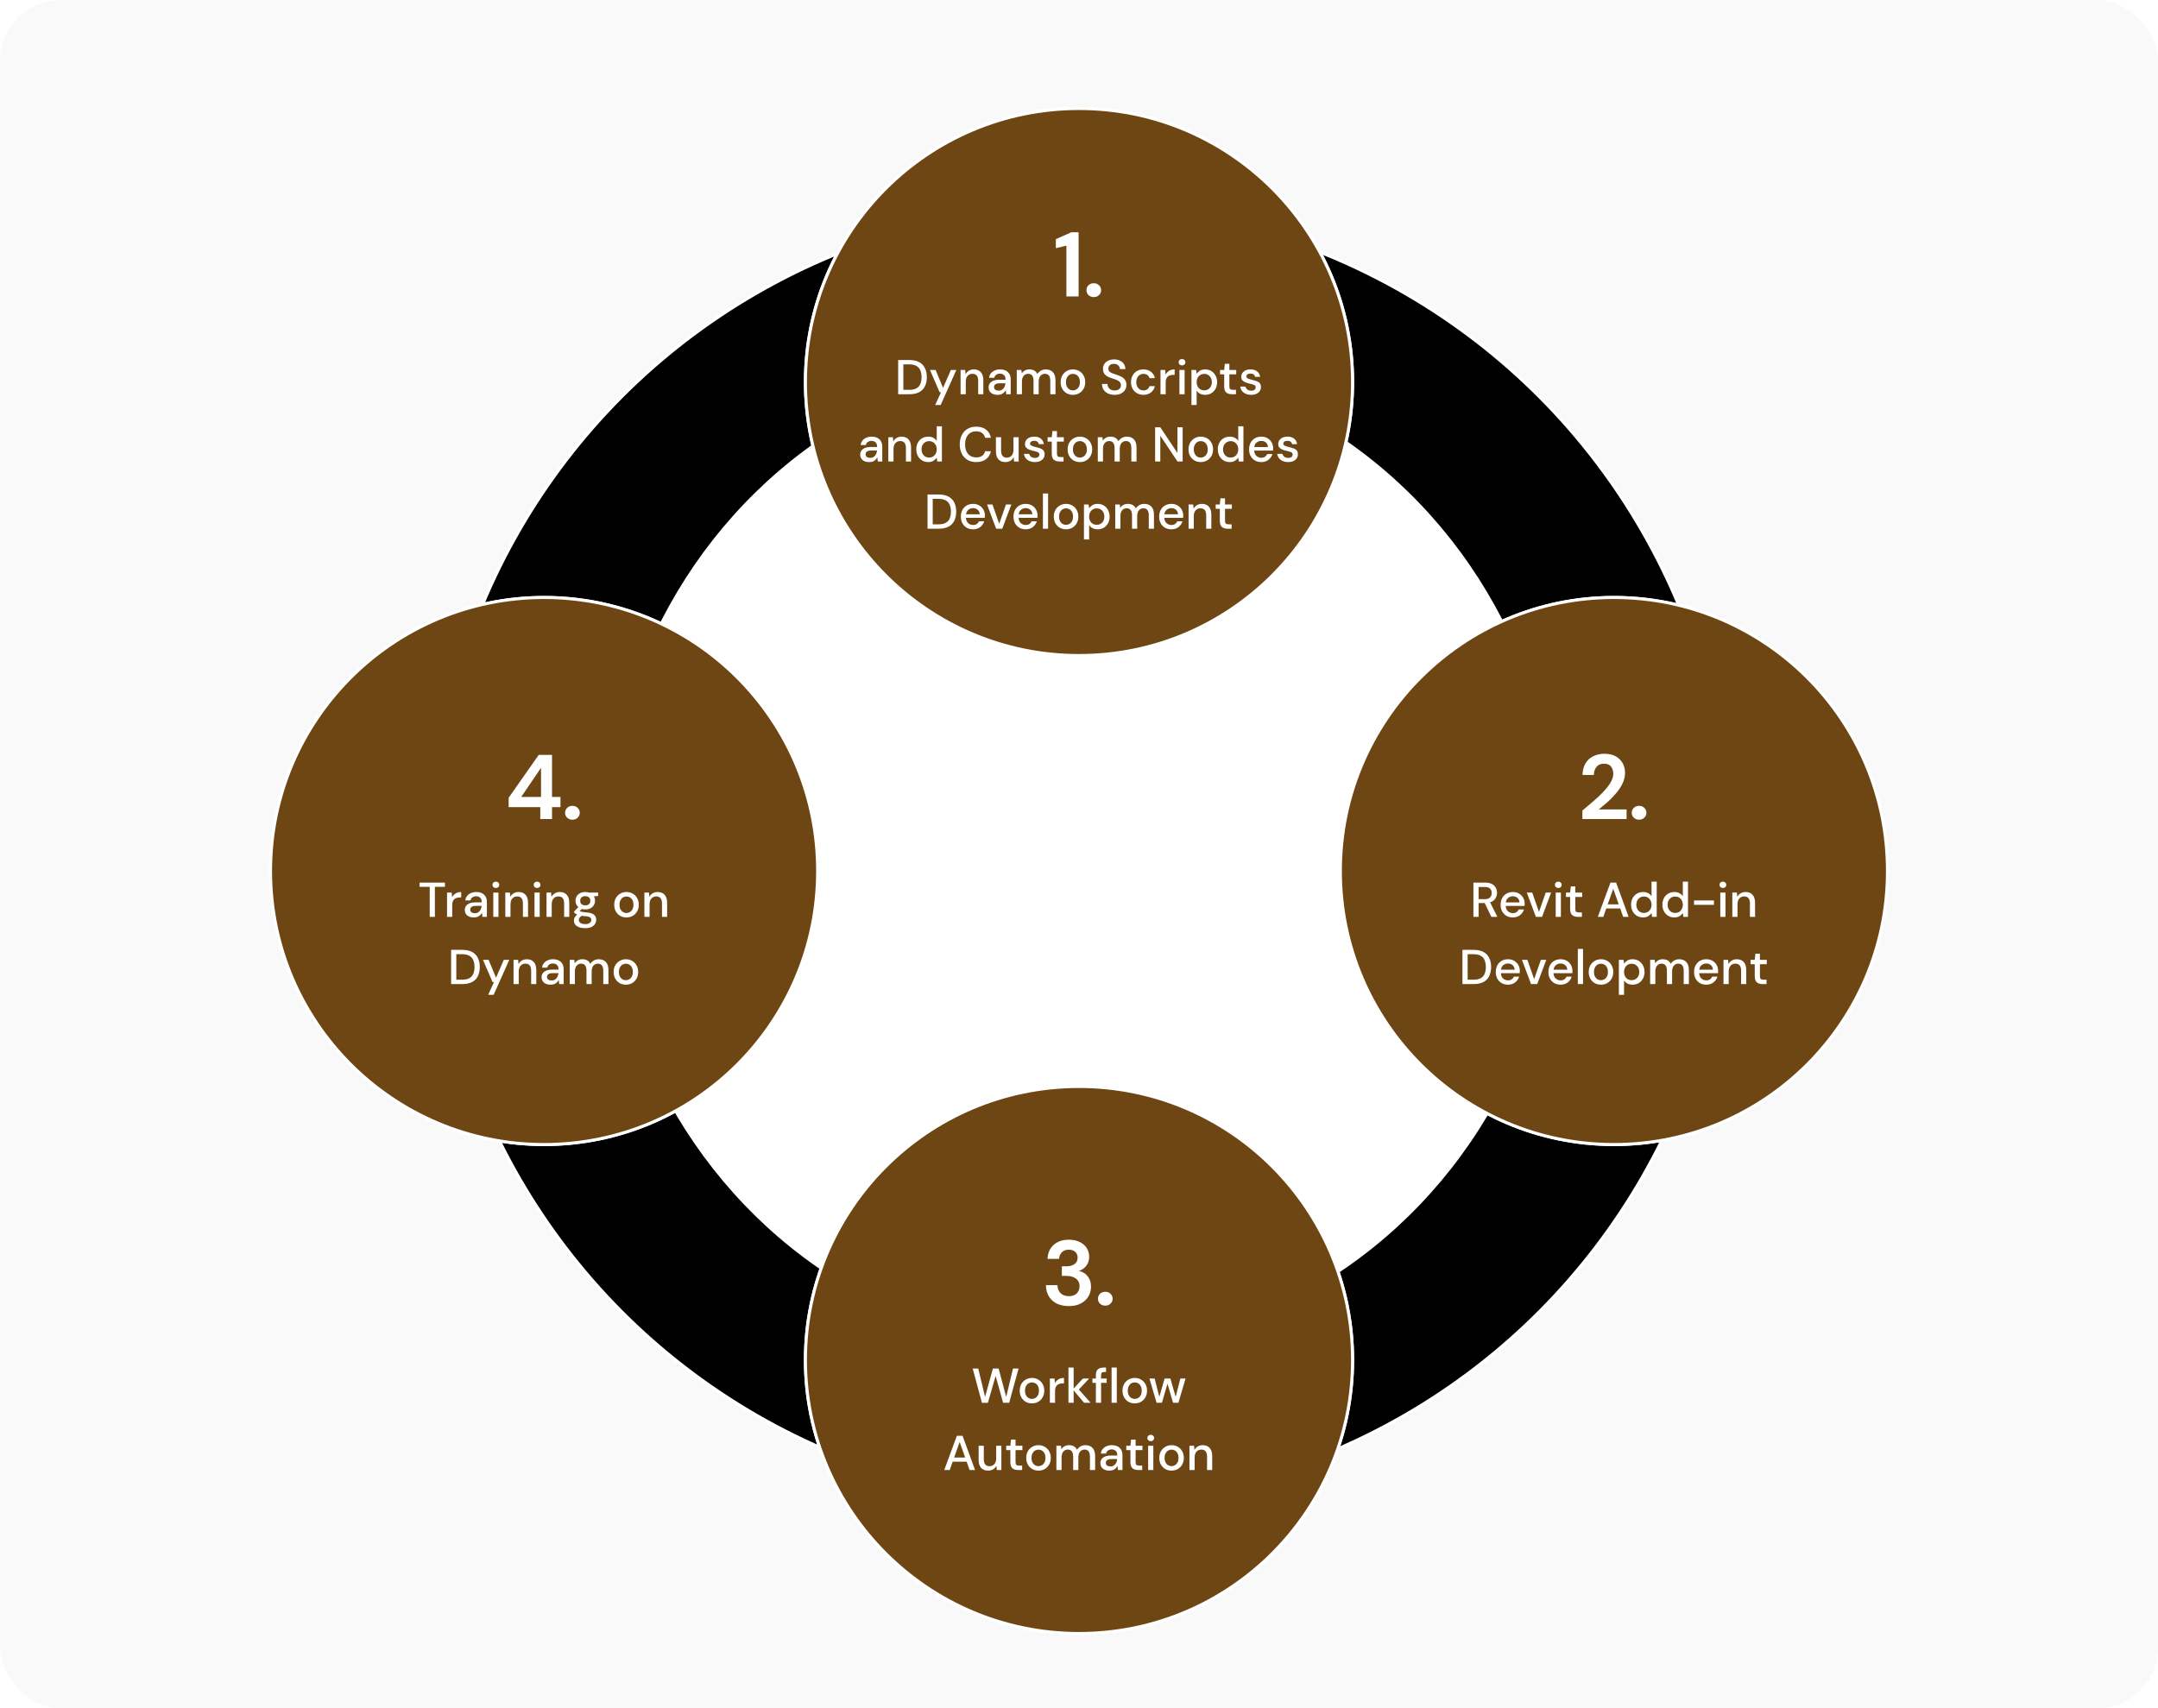 <svg width="706" height="559" viewBox="0 0 706 559" fill="none" xmlns="http://www.w3.org/2000/svg">
<rect width="706" height="559" rx="20" fill="#F9F9F9"/>
<circle cx="353.5" cy="279.5" r="212" fill="url(#paint0_linear_1000_12615)" stroke="#ffffff"/>
<ellipse cx="354" cy="279.5" rx="156" ry="162.5" fill="white"/>
<g filter="url(#filter0_d_1000_12615)">
<circle cx="353" cy="120" r="90" fill="white"/>
<circle cx="353" cy="120" r="89.5" stroke="#ffffff" fill="#6e4614"/>
</g>
<path d="M348.876 97V80.38L345.426 81.19V78.25L350.496 76H352.866V97H348.876ZM357.837 97.21C357.137 97.21 356.557 96.99 356.097 96.55C355.657 96.11 355.437 95.58 355.437 94.96C355.437 94.32 355.657 93.78 356.097 93.34C356.557 92.9 357.137 92.68 357.837 92.68C358.537 92.68 359.107 92.9 359.547 93.34C360.007 93.78 360.237 94.32 360.237 94.96C360.237 95.58 360.007 96.11 359.547 96.55C359.107 96.99 358.537 97.21 357.837 97.21Z" fill="#ffffff"/>
<path d="M293.839 129V117.8H297.471C298.783 117.8 299.86 118.029 300.703 118.488C301.556 118.947 302.186 119.597 302.591 120.44C303.007 121.272 303.215 122.264 303.215 123.416C303.215 124.557 303.007 125.549 302.591 126.392C302.186 127.224 301.556 127.869 300.703 128.328C299.86 128.776 298.783 129 297.471 129H293.839ZM295.535 127.56H297.407C298.42 127.56 299.22 127.395 299.807 127.064C300.404 126.733 300.831 126.259 301.087 125.64C301.354 125.021 301.487 124.28 301.487 123.416C301.487 122.552 301.354 121.805 301.087 121.176C300.831 120.547 300.404 120.067 299.807 119.736C299.22 119.395 298.42 119.224 297.407 119.224H295.535V127.56ZM305.953 132.52L307.857 128.344H307.393L304.257 121.064H306.097L308.529 126.936L311.073 121.064H312.865L307.745 132.52H305.953ZM314.26 129V121.064H315.764L315.892 122.456C316.137 121.965 316.494 121.581 316.964 121.304C317.444 121.016 317.993 120.872 318.612 120.872C319.572 120.872 320.324 121.171 320.868 121.768C321.422 122.365 321.7 123.256 321.7 124.44V129H320.02V124.616C320.02 123.08 319.39 122.312 318.132 122.312C317.502 122.312 316.98 122.536 316.564 122.984C316.158 123.432 315.956 124.072 315.956 124.904V129H314.26ZM326.385 129.192C325.713 129.192 325.158 129.08 324.721 128.856C324.284 128.632 323.958 128.339 323.745 127.976C323.532 127.603 323.425 127.197 323.425 126.76C323.425 125.992 323.724 125.384 324.321 124.936C324.918 124.488 325.772 124.264 326.881 124.264H328.961V124.12C328.961 123.501 328.79 123.037 328.449 122.728C328.118 122.419 327.686 122.264 327.153 122.264C326.684 122.264 326.273 122.381 325.921 122.616C325.58 122.84 325.372 123.176 325.297 123.624H323.601C323.654 123.048 323.846 122.557 324.177 122.152C324.518 121.736 324.945 121.421 325.457 121.208C325.98 120.984 326.55 120.872 327.169 120.872C328.278 120.872 329.137 121.165 329.745 121.752C330.353 122.328 330.657 123.117 330.657 124.12V129H329.185L329.041 127.64C328.817 128.077 328.492 128.445 328.065 128.744C327.638 129.043 327.078 129.192 326.385 129.192ZM326.721 127.816C327.18 127.816 327.564 127.709 327.873 127.496C328.193 127.272 328.438 126.979 328.609 126.616C328.79 126.253 328.902 125.853 328.945 125.416H327.057C326.385 125.416 325.905 125.533 325.617 125.768C325.34 126.003 325.201 126.296 325.201 126.648C325.201 127.011 325.334 127.299 325.601 127.512C325.878 127.715 326.252 127.816 326.721 127.816ZM332.635 129V121.064H334.139L334.283 122.184C334.539 121.779 334.875 121.459 335.291 121.224C335.717 120.989 336.208 120.872 336.763 120.872C338.021 120.872 338.896 121.368 339.387 122.36C339.675 121.901 340.059 121.539 340.539 121.272C341.029 121.005 341.557 120.872 342.123 120.872C343.115 120.872 343.893 121.171 344.459 121.768C345.024 122.365 345.307 123.256 345.307 124.44V129H343.611V124.616C343.611 123.08 343.024 122.312 341.851 122.312C341.253 122.312 340.763 122.536 340.378 122.984C340.005 123.432 339.819 124.072 339.819 124.904V129H338.123V124.616C338.123 123.08 337.531 122.312 336.347 122.312C335.76 122.312 335.275 122.536 334.891 122.984C334.517 123.432 334.331 124.072 334.331 124.904V129H332.635ZM351.003 129.192C350.245 129.192 349.563 129.021 348.955 128.68C348.357 128.328 347.883 127.843 347.531 127.224C347.179 126.595 347.003 125.864 347.003 125.032C347.003 124.2 347.179 123.475 347.531 122.856C347.893 122.227 348.379 121.741 348.987 121.4C349.595 121.048 350.272 120.872 351.019 120.872C351.776 120.872 352.453 121.048 353.051 121.4C353.659 121.741 354.139 122.227 354.491 122.856C354.853 123.475 355.035 124.2 355.035 125.032C355.035 125.864 354.853 126.595 354.491 127.224C354.139 127.843 353.659 128.328 353.051 128.68C352.443 129.021 351.76 129.192 351.003 129.192ZM351.003 127.736C351.408 127.736 351.781 127.635 352.123 127.432C352.475 127.229 352.757 126.931 352.971 126.536C353.184 126.131 353.291 125.629 353.291 125.032C353.291 124.435 353.184 123.939 352.971 123.544C352.768 123.139 352.491 122.835 352.139 122.632C351.797 122.429 351.424 122.328 351.019 122.328C350.613 122.328 350.235 122.429 349.883 122.632C349.541 122.835 349.264 123.139 349.051 123.544C348.837 123.939 348.731 124.435 348.731 125.032C348.731 125.629 348.837 126.131 349.051 126.536C349.264 126.931 349.541 127.229 349.883 127.432C350.224 127.635 350.597 127.736 351.003 127.736ZM364.66 129.192C363.839 129.192 363.119 129.048 362.5 128.76C361.881 128.472 361.396 128.061 361.044 127.528C360.703 126.995 360.527 126.36 360.516 125.624H362.308C362.319 126.221 362.527 126.728 362.932 127.144C363.337 127.56 363.908 127.768 364.644 127.768C365.295 127.768 365.801 127.613 366.164 127.304C366.537 126.984 366.724 126.579 366.724 126.088C366.724 125.693 366.633 125.373 366.452 125.128C366.281 124.883 366.041 124.68 365.732 124.52C365.433 124.36 365.087 124.216 364.692 124.088C364.297 123.96 363.881 123.821 363.444 123.672C362.58 123.384 361.929 123.011 361.492 122.552C361.065 122.093 360.852 121.491 360.852 120.744C360.841 120.115 360.985 119.565 361.284 119.096C361.593 118.627 362.02 118.264 362.564 118.008C363.119 117.741 363.764 117.608 364.5 117.608C365.225 117.608 365.86 117.741 366.404 118.008C366.959 118.275 367.391 118.648 367.7 119.128C368.009 119.597 368.169 120.147 368.18 120.776H366.388C366.388 120.488 366.313 120.216 366.164 119.96C366.015 119.693 365.796 119.475 365.508 119.304C365.22 119.133 364.868 119.048 364.452 119.048C363.919 119.037 363.476 119.171 363.124 119.448C362.783 119.725 362.612 120.109 362.612 120.6C362.612 121.037 362.74 121.373 362.996 121.608C363.252 121.843 363.604 122.04 364.052 122.2C364.5 122.349 365.012 122.525 365.588 122.728C366.143 122.909 366.639 123.128 367.076 123.384C367.513 123.64 367.86 123.976 368.116 124.392C368.383 124.808 368.516 125.336 368.516 125.976C368.516 126.541 368.372 127.069 368.084 127.56C367.796 128.04 367.364 128.435 366.788 128.744C366.212 129.043 365.503 129.192 364.66 129.192ZM374.066 129.192C373.288 129.192 372.589 129.016 371.97 128.664C371.362 128.312 370.882 127.827 370.53 127.208C370.189 126.579 370.018 125.853 370.018 125.032C370.018 124.211 370.189 123.491 370.53 122.872C370.882 122.243 371.362 121.752 371.97 121.4C372.589 121.048 373.288 120.872 374.066 120.872C375.048 120.872 375.869 121.128 376.53 121.64C377.202 122.152 377.634 122.845 377.826 123.72H376.05C375.944 123.283 375.709 122.941 375.346 122.696C374.984 122.451 374.557 122.328 374.066 122.328C373.65 122.328 373.266 122.435 372.914 122.648C372.562 122.851 372.28 123.155 372.066 123.56C371.853 123.955 371.746 124.445 371.746 125.032C371.746 125.619 371.853 126.115 372.066 126.52C372.28 126.915 372.562 127.219 372.914 127.432C373.266 127.645 373.65 127.752 374.066 127.752C374.557 127.752 374.984 127.629 375.346 127.384C375.709 127.139 375.944 126.792 376.05 126.344H377.826C377.645 127.197 377.218 127.885 376.546 128.408C375.874 128.931 375.048 129.192 374.066 129.192ZM379.666 129V121.064H381.186L381.33 122.568C381.607 122.045 381.991 121.635 382.482 121.336C382.983 121.027 383.586 120.872 384.29 120.872V122.648H383.826C383.356 122.648 382.935 122.728 382.562 122.888C382.199 123.037 381.906 123.299 381.682 123.672C381.468 124.035 381.362 124.541 381.362 125.192V129H379.666ZM386.704 119.56C386.384 119.56 386.117 119.464 385.904 119.272C385.701 119.069 385.6 118.819 385.6 118.52C385.6 118.221 385.701 117.976 385.904 117.784C386.117 117.581 386.384 117.48 386.704 117.48C387.024 117.48 387.285 117.581 387.488 117.784C387.701 117.976 387.808 118.221 387.808 118.52C387.808 118.819 387.701 119.069 387.488 119.272C387.285 119.464 387.024 119.56 386.704 119.56ZM385.856 129V121.064H387.552V129H385.856ZM389.791 132.52V121.064H391.311L391.487 122.296C391.743 121.923 392.095 121.592 392.543 121.304C392.991 121.016 393.567 120.872 394.271 120.872C395.039 120.872 395.716 121.053 396.303 121.416C396.889 121.779 397.348 122.275 397.679 122.904C398.02 123.533 398.191 124.248 398.191 125.048C398.191 125.848 398.02 126.563 397.679 127.192C397.348 127.811 396.889 128.301 396.303 128.664C395.716 129.016 395.033 129.192 394.255 129.192C393.636 129.192 393.087 129.069 392.607 128.824C392.137 128.579 391.764 128.232 391.487 127.784V132.52H389.791ZM393.967 127.72C394.692 127.72 395.289 127.475 395.759 126.984C396.228 126.483 396.463 125.832 396.463 125.032C396.463 124.509 396.356 124.045 396.143 123.64C395.929 123.235 395.636 122.92 395.263 122.696C394.889 122.461 394.457 122.344 393.967 122.344C393.241 122.344 392.644 122.595 392.175 123.096C391.716 123.597 391.487 124.243 391.487 125.032C391.487 125.832 391.716 126.483 392.175 126.984C392.644 127.475 393.241 127.72 393.967 127.72ZM403.041 129C402.262 129 401.643 128.813 401.185 128.44C400.726 128.056 400.497 127.379 400.497 126.408V122.488H399.137V121.064H400.497L400.705 119.048H402.193V121.064H404.433V122.488H402.193V126.408C402.193 126.845 402.283 127.149 402.465 127.32C402.657 127.48 402.982 127.56 403.441 127.56H404.353V129H403.041ZM409.349 129.192C408.347 129.192 407.52 128.947 406.869 128.456C406.219 127.965 405.845 127.315 405.749 126.504H407.461C407.547 126.867 407.749 127.181 408.069 127.448C408.389 127.704 408.811 127.832 409.333 127.832C409.845 127.832 410.219 127.725 410.453 127.512C410.688 127.299 410.805 127.053 410.805 126.776C410.805 126.371 410.64 126.099 410.309 125.96C409.989 125.811 409.541 125.677 408.965 125.56C408.517 125.464 408.069 125.336 407.621 125.176C407.184 125.016 406.816 124.792 406.517 124.504C406.229 124.205 406.085 123.805 406.085 123.304C406.085 122.611 406.352 122.035 406.885 121.576C407.419 121.107 408.165 120.872 409.125 120.872C410.011 120.872 410.725 121.085 411.269 121.512C411.824 121.939 412.149 122.541 412.245 123.32H410.613C410.56 122.979 410.4 122.712 410.133 122.52C409.877 122.328 409.531 122.232 409.093 122.232C408.667 122.232 408.336 122.323 408.101 122.504C407.867 122.675 407.749 122.899 407.749 123.176C407.749 123.453 407.909 123.672 408.229 123.832C408.56 123.992 408.992 124.136 409.525 124.264C410.059 124.381 410.549 124.52 410.997 124.68C411.456 124.829 411.824 125.053 412.101 125.352C412.379 125.651 412.517 126.088 412.517 126.664C412.528 127.389 412.245 127.992 411.669 128.472C411.104 128.952 410.331 129.192 409.349 129.192ZM284.369 151.192C283.697 151.192 283.143 151.08 282.705 150.856C282.268 150.632 281.943 150.339 281.729 149.976C281.516 149.603 281.409 149.197 281.409 148.76C281.409 147.992 281.708 147.384 282.305 146.936C282.903 146.488 283.756 146.264 284.865 146.264H286.945V146.12C286.945 145.501 286.775 145.037 286.433 144.728C286.103 144.419 285.671 144.264 285.137 144.264C284.668 144.264 284.257 144.381 283.905 144.616C283.564 144.84 283.356 145.176 283.281 145.624H281.585C281.639 145.048 281.831 144.557 282.161 144.152C282.503 143.736 282.929 143.421 283.441 143.208C283.964 142.984 284.535 142.872 285.153 142.872C286.263 142.872 287.121 143.165 287.729 143.752C288.337 144.328 288.641 145.117 288.641 146.12V151H287.169L287.025 149.64C286.801 150.077 286.476 150.445 286.049 150.744C285.623 151.043 285.063 151.192 284.369 151.192ZM284.705 149.816C285.164 149.816 285.548 149.709 285.857 149.496C286.177 149.272 286.423 148.979 286.593 148.616C286.775 148.253 286.887 147.853 286.929 147.416H285.041C284.369 147.416 283.889 147.533 283.601 147.768C283.324 148.003 283.185 148.296 283.185 148.648C283.185 149.011 283.319 149.299 283.585 149.512C283.863 149.715 284.236 149.816 284.705 149.816ZM290.619 151V143.064H292.123L292.251 144.456C292.496 143.965 292.854 143.581 293.323 143.304C293.803 143.016 294.352 142.872 294.971 142.872C295.931 142.872 296.683 143.171 297.227 143.768C297.782 144.365 298.059 145.256 298.059 146.44V151H296.379V146.616C296.379 145.08 295.75 144.312 294.491 144.312C293.862 144.312 293.339 144.536 292.923 144.984C292.518 145.432 292.315 146.072 292.315 146.904V151H290.619ZM303.672 151.192C302.904 151.192 302.227 151.011 301.64 150.648C301.054 150.285 300.595 149.789 300.264 149.16C299.934 148.531 299.768 147.816 299.768 147.016C299.768 146.216 299.934 145.507 300.264 144.888C300.595 144.259 301.054 143.768 301.64 143.416C302.238 143.053 302.92 142.872 303.688 142.872C304.318 142.872 304.867 142.995 305.336 143.24C305.816 143.485 306.19 143.832 306.456 144.28V139.48H308.152V151H306.632L306.456 149.768C306.2 150.141 305.848 150.472 305.4 150.76C304.952 151.048 304.376 151.192 303.672 151.192ZM303.976 149.72C304.702 149.72 305.294 149.469 305.752 148.968C306.222 148.467 306.456 147.821 306.456 147.032C306.456 146.232 306.222 145.587 305.752 145.096C305.294 144.595 304.702 144.344 303.976 144.344C303.251 144.344 302.654 144.595 302.184 145.096C301.715 145.587 301.48 146.232 301.48 147.032C301.48 147.555 301.587 148.019 301.8 148.424C302.014 148.829 302.307 149.149 302.68 149.384C303.064 149.608 303.496 149.72 303.976 149.72ZM319.378 151.192C318.269 151.192 317.309 150.952 316.498 150.472C315.698 149.981 315.079 149.304 314.642 148.44C314.205 147.565 313.986 146.557 313.986 145.416C313.986 144.264 314.205 143.256 314.642 142.392C315.079 141.517 315.698 140.835 316.498 140.344C317.309 139.853 318.269 139.608 319.378 139.608C320.69 139.608 321.762 139.928 322.594 140.568C323.426 141.208 323.954 142.104 324.178 143.256H322.29C322.141 142.605 321.821 142.088 321.33 141.704C320.839 141.32 320.183 141.128 319.362 141.128C318.242 141.128 317.357 141.512 316.706 142.28C316.055 143.037 315.73 144.083 315.73 145.416C315.73 146.739 316.055 147.779 316.706 148.536C317.357 149.293 318.242 149.672 319.362 149.672C320.183 149.672 320.839 149.491 321.33 149.128C321.821 148.765 322.141 148.269 322.29 147.64H324.178C323.954 148.749 323.426 149.619 322.594 150.248C321.762 150.877 320.69 151.192 319.378 151.192ZM328.906 151.192C327.946 151.192 327.189 150.893 326.634 150.296C326.09 149.699 325.818 148.808 325.818 147.624V143.064H327.514V147.448C327.514 148.984 328.144 149.752 329.402 149.752C330.032 149.752 330.549 149.528 330.954 149.08C331.36 148.632 331.562 147.992 331.562 147.16V143.064H333.258V151H331.754L331.626 149.608C331.381 150.099 331.018 150.488 330.538 150.776C330.069 151.053 329.525 151.192 328.906 151.192ZM338.584 151.192C337.581 151.192 336.754 150.947 336.104 150.456C335.453 149.965 335.08 149.315 334.984 148.504H336.696C336.781 148.867 336.984 149.181 337.304 149.448C337.624 149.704 338.045 149.832 338.568 149.832C339.08 149.832 339.453 149.725 339.688 149.512C339.922 149.299 340.04 149.053 340.04 148.776C340.04 148.371 339.874 148.099 339.544 147.96C339.224 147.811 338.776 147.677 338.2 147.56C337.752 147.464 337.304 147.336 336.856 147.176C336.418 147.016 336.05 146.792 335.752 146.504C335.464 146.205 335.32 145.805 335.32 145.304C335.32 144.611 335.586 144.035 336.12 143.576C336.653 143.107 337.4 142.872 338.36 142.872C339.245 142.872 339.96 143.085 340.504 143.512C341.058 143.939 341.384 144.541 341.48 145.32H339.848C339.794 144.979 339.634 144.712 339.368 144.52C339.112 144.328 338.765 144.232 338.328 144.232C337.901 144.232 337.57 144.323 337.336 144.504C337.101 144.675 336.984 144.899 336.984 145.176C336.984 145.453 337.144 145.672 337.464 145.832C337.794 145.992 338.226 146.136 338.76 146.264C339.293 146.381 339.784 146.52 340.232 146.68C340.69 146.829 341.058 147.053 341.336 147.352C341.613 147.651 341.752 148.088 341.752 148.664C341.762 149.389 341.48 149.992 340.904 150.472C340.338 150.952 339.565 151.192 338.584 151.192ZM346.634 151C345.856 151 345.237 150.813 344.778 150.44C344.32 150.056 344.09 149.379 344.09 148.408V144.488H342.73V143.064H344.09L344.298 141.048H345.786V143.064H348.026V144.488H345.786V148.408C345.786 148.845 345.877 149.149 346.058 149.32C346.25 149.48 346.576 149.56 347.034 149.56H347.946V151H346.634ZM353.284 151.192C352.527 151.192 351.844 151.021 351.236 150.68C350.639 150.328 350.164 149.843 349.812 149.224C349.46 148.595 349.284 147.864 349.284 147.032C349.284 146.2 349.46 145.475 349.812 144.856C350.175 144.227 350.66 143.741 351.268 143.4C351.876 143.048 352.553 142.872 353.3 142.872C354.057 142.872 354.735 143.048 355.332 143.4C355.94 143.741 356.42 144.227 356.772 144.856C357.135 145.475 357.316 146.2 357.316 147.032C357.316 147.864 357.135 148.595 356.772 149.224C356.42 149.843 355.94 150.328 355.332 150.68C354.724 151.021 354.041 151.192 353.284 151.192ZM353.284 149.736C353.689 149.736 354.063 149.635 354.404 149.432C354.756 149.229 355.039 148.931 355.252 148.536C355.465 148.131 355.572 147.629 355.572 147.032C355.572 146.435 355.465 145.939 355.252 145.544C355.049 145.139 354.772 144.835 354.42 144.632C354.079 144.429 353.705 144.328 353.3 144.328C352.895 144.328 352.516 144.429 352.164 144.632C351.823 144.835 351.545 145.139 351.332 145.544C351.119 145.939 351.012 146.435 351.012 147.032C351.012 147.629 351.119 148.131 351.332 148.536C351.545 148.931 351.823 149.229 352.164 149.432C352.505 149.635 352.879 149.736 353.284 149.736ZM359.15 151V143.064H360.654L360.798 144.184C361.054 143.779 361.39 143.459 361.806 143.224C362.233 142.989 362.723 142.872 363.278 142.872C364.537 142.872 365.411 143.368 365.902 144.36C366.19 143.901 366.574 143.539 367.054 143.272C367.545 143.005 368.073 142.872 368.638 142.872C369.63 142.872 370.409 143.171 370.974 143.768C371.539 144.365 371.822 145.256 371.822 146.44V151H370.126V146.616C370.126 145.08 369.539 144.312 368.366 144.312C367.769 144.312 367.278 144.536 366.894 144.984C366.521 145.432 366.334 146.072 366.334 146.904V151H364.638V146.616C364.638 145.08 364.046 144.312 362.862 144.312C362.275 144.312 361.79 144.536 361.406 144.984C361.033 145.432 360.846 146.072 360.846 146.904V151H359.15ZM377.902 151V139.8H379.598L385.214 148.232V139.8H386.91V151H385.214L379.598 142.568V151H377.902ZM392.831 151.192C392.074 151.192 391.391 151.021 390.783 150.68C390.186 150.328 389.711 149.843 389.359 149.224C389.007 148.595 388.831 147.864 388.831 147.032C388.831 146.2 389.007 145.475 389.359 144.856C389.722 144.227 390.207 143.741 390.815 143.4C391.423 143.048 392.1 142.872 392.847 142.872C393.604 142.872 394.282 143.048 394.879 143.4C395.487 143.741 395.967 144.227 396.319 144.856C396.682 145.475 396.863 146.2 396.863 147.032C396.863 147.864 396.682 148.595 396.319 149.224C395.967 149.843 395.487 150.328 394.879 150.68C394.271 151.021 393.588 151.192 392.831 151.192ZM392.831 149.736C393.236 149.736 393.61 149.635 393.951 149.432C394.303 149.229 394.586 148.931 394.799 148.536C395.012 148.131 395.119 147.629 395.119 147.032C395.119 146.435 395.012 145.939 394.799 145.544C394.596 145.139 394.319 144.835 393.967 144.632C393.626 144.429 393.252 144.328 392.847 144.328C392.442 144.328 392.063 144.429 391.711 144.632C391.37 144.835 391.092 145.139 390.879 145.544C390.666 145.939 390.559 146.435 390.559 147.032C390.559 147.629 390.666 148.131 390.879 148.536C391.092 148.931 391.37 149.229 391.711 149.432C392.052 149.635 392.426 149.736 392.831 149.736ZM402.313 151.192C401.545 151.192 400.868 151.011 400.281 150.648C399.694 150.285 399.236 149.789 398.905 149.16C398.574 148.531 398.409 147.816 398.409 147.016C398.409 146.216 398.574 145.507 398.905 144.888C399.236 144.259 399.694 143.768 400.281 143.416C400.878 143.053 401.561 142.872 402.329 142.872C402.958 142.872 403.508 142.995 403.977 143.24C404.457 143.485 404.83 143.832 405.097 144.28V139.48H406.793V151H405.273L405.097 149.768C404.841 150.141 404.489 150.472 404.041 150.76C403.593 151.048 403.017 151.192 402.313 151.192ZM402.617 149.72C403.342 149.72 403.934 149.469 404.393 148.968C404.862 148.467 405.097 147.821 405.097 147.032C405.097 146.232 404.862 145.587 404.393 145.096C403.934 144.595 403.342 144.344 402.617 144.344C401.892 144.344 401.294 144.595 400.825 145.096C400.356 145.587 400.121 146.232 400.121 147.032C400.121 147.555 400.228 148.019 400.441 148.424C400.654 148.829 400.948 149.149 401.321 149.384C401.705 149.608 402.137 149.72 402.617 149.72ZM412.643 151.192C411.865 151.192 411.171 151.021 410.563 150.68C409.966 150.328 409.497 149.843 409.155 149.224C408.814 148.605 408.643 147.885 408.643 147.064C408.643 146.232 408.809 145.501 409.139 144.872C409.481 144.243 409.95 143.752 410.547 143.4C411.155 143.048 411.859 142.872 412.659 142.872C413.438 142.872 414.115 143.048 414.691 143.4C415.267 143.741 415.715 144.2 416.035 144.776C416.355 145.352 416.515 145.987 416.515 146.68C416.515 146.787 416.51 146.904 416.499 147.032C416.499 147.149 416.494 147.283 416.483 147.432H410.307C410.361 148.2 410.611 148.787 411.059 149.192C411.518 149.587 412.046 149.784 412.643 149.784C413.123 149.784 413.523 149.677 413.843 149.464C414.174 149.24 414.419 148.941 414.579 148.568H416.275C416.062 149.315 415.635 149.939 414.995 150.44C414.366 150.941 413.582 151.192 412.643 151.192ZM412.643 144.264C412.078 144.264 411.577 144.435 411.139 144.776C410.702 145.107 410.435 145.608 410.339 146.28H414.819C414.787 145.661 414.569 145.171 414.163 144.808C413.758 144.445 413.251 144.264 412.643 144.264ZM421.443 151.192C420.44 151.192 419.614 150.947 418.963 150.456C418.312 149.965 417.939 149.315 417.843 148.504H419.555C419.64 148.867 419.843 149.181 420.163 149.448C420.483 149.704 420.904 149.832 421.427 149.832C421.939 149.832 422.312 149.725 422.547 149.512C422.782 149.299 422.899 149.053 422.899 148.776C422.899 148.371 422.734 148.099 422.403 147.96C422.083 147.811 421.635 147.677 421.059 147.56C420.611 147.464 420.163 147.336 419.715 147.176C419.278 147.016 418.91 146.792 418.611 146.504C418.323 146.205 418.179 145.805 418.179 145.304C418.179 144.611 418.446 144.035 418.979 143.576C419.512 143.107 420.259 142.872 421.219 142.872C422.104 142.872 422.819 143.085 423.363 143.512C423.918 143.939 424.243 144.541 424.339 145.32H422.707C422.654 144.979 422.494 144.712 422.227 144.52C421.971 144.328 421.624 144.232 421.187 144.232C420.76 144.232 420.43 144.323 420.195 144.504C419.96 144.675 419.843 144.899 419.843 145.176C419.843 145.453 420.003 145.672 420.323 145.832C420.654 145.992 421.086 146.136 421.619 146.264C422.152 146.381 422.643 146.52 423.091 146.68C423.55 146.829 423.918 147.053 424.195 147.352C424.472 147.651 424.611 148.088 424.611 148.664C424.622 149.389 424.339 149.992 423.763 150.472C423.198 150.952 422.424 151.192 421.443 151.192ZM303.449 173V161.8H307.081C308.393 161.8 309.47 162.029 310.312 162.488C311.166 162.947 311.795 163.597 312.201 164.44C312.617 165.272 312.825 166.264 312.825 167.416C312.825 168.557 312.617 169.549 312.201 170.392C311.795 171.224 311.166 171.869 310.312 172.328C309.47 172.776 308.393 173 307.081 173H303.449ZM305.145 171.56H307.016C308.03 171.56 308.83 171.395 309.417 171.064C310.014 170.733 310.441 170.259 310.697 169.64C310.963 169.021 311.097 168.28 311.097 167.416C311.097 166.552 310.963 165.805 310.697 165.176C310.441 164.547 310.014 164.067 309.417 163.736C308.83 163.395 308.03 163.224 307.016 163.224H305.145V171.56ZM318.347 173.192C317.568 173.192 316.875 173.021 316.267 172.68C315.669 172.328 315.2 171.843 314.859 171.224C314.517 170.605 314.347 169.885 314.347 169.064C314.347 168.232 314.512 167.501 314.843 166.872C315.184 166.243 315.653 165.752 316.251 165.4C316.859 165.048 317.563 164.872 318.363 164.872C319.141 164.872 319.819 165.048 320.395 165.4C320.971 165.741 321.419 166.2 321.739 166.776C322.059 167.352 322.219 167.987 322.219 168.68C322.219 168.787 322.213 168.904 322.203 169.032C322.203 169.149 322.197 169.283 322.187 169.432H316.011C316.064 170.2 316.315 170.787 316.763 171.192C317.221 171.587 317.749 171.784 318.347 171.784C318.827 171.784 319.227 171.677 319.547 171.464C319.877 171.24 320.123 170.941 320.283 170.568H321.979C321.765 171.315 321.339 171.939 320.699 172.44C320.069 172.941 319.285 173.192 318.347 173.192ZM318.347 166.264C317.781 166.264 317.28 166.435 316.843 166.776C316.405 167.107 316.139 167.608 316.043 168.28H320.523C320.491 167.661 320.272 167.171 319.867 166.808C319.461 166.445 318.955 166.264 318.347 166.264ZM325.89 173L322.914 165.064H324.69L326.898 171.384L329.106 165.064H330.866L327.906 173H325.89ZM335.565 173.192C334.787 173.192 334.093 173.021 333.485 172.68C332.888 172.328 332.419 171.843 332.077 171.224C331.736 170.605 331.565 169.885 331.565 169.064C331.565 168.232 331.731 167.501 332.061 166.872C332.403 166.243 332.872 165.752 333.469 165.4C334.077 165.048 334.781 164.872 335.581 164.872C336.36 164.872 337.037 165.048 337.613 165.4C338.189 165.741 338.637 166.2 338.957 166.776C339.277 167.352 339.437 167.987 339.437 168.68C339.437 168.787 339.432 168.904 339.421 169.032C339.421 169.149 339.416 169.283 339.405 169.432H333.229C333.283 170.2 333.533 170.787 333.981 171.192C334.44 171.587 334.968 171.784 335.565 171.784C336.045 171.784 336.445 171.677 336.765 171.464C337.096 171.24 337.341 170.941 337.501 170.568H339.197C338.984 171.315 338.557 171.939 337.917 172.44C337.288 172.941 336.504 173.192 335.565 173.192ZM335.565 166.264C335 166.264 334.499 166.435 334.061 166.776C333.624 167.107 333.357 167.608 333.261 168.28H337.741C337.709 167.661 337.491 167.171 337.085 166.808C336.68 166.445 336.173 166.264 335.565 166.264ZM341.197 173V161.48H342.893V173H341.197ZM348.753 173.192C347.995 173.192 347.313 173.021 346.705 172.68C346.107 172.328 345.633 171.843 345.281 171.224C344.929 170.595 344.753 169.864 344.753 169.032C344.753 168.2 344.929 167.475 345.281 166.856C345.643 166.227 346.129 165.741 346.737 165.4C347.345 165.048 348.022 164.872 348.769 164.872C349.526 164.872 350.203 165.048 350.801 165.4C351.409 165.741 351.889 166.227 352.241 166.856C352.603 167.475 352.785 168.2 352.785 169.032C352.785 169.864 352.603 170.595 352.241 171.224C351.889 171.843 351.409 172.328 350.801 172.68C350.193 173.021 349.51 173.192 348.753 173.192ZM348.753 171.736C349.158 171.736 349.531 171.635 349.873 171.432C350.225 171.229 350.507 170.931 350.721 170.536C350.934 170.131 351.041 169.629 351.041 169.032C351.041 168.435 350.934 167.939 350.721 167.544C350.518 167.139 350.241 166.835 349.889 166.632C349.547 166.429 349.174 166.328 348.769 166.328C348.363 166.328 347.985 166.429 347.633 166.632C347.291 166.835 347.014 167.139 346.801 167.544C346.587 167.939 346.481 168.435 346.481 169.032C346.481 169.629 346.587 170.131 346.801 170.536C347.014 170.931 347.291 171.229 347.633 171.432C347.974 171.635 348.347 171.736 348.753 171.736ZM354.619 176.52V165.064H356.139L356.315 166.296C356.571 165.923 356.923 165.592 357.371 165.304C357.819 165.016 358.395 164.872 359.099 164.872C359.867 164.872 360.544 165.053 361.131 165.416C361.718 165.779 362.176 166.275 362.507 166.904C362.848 167.533 363.019 168.248 363.019 169.048C363.019 169.848 362.848 170.563 362.507 171.192C362.176 171.811 361.718 172.301 361.131 172.664C360.544 173.016 359.862 173.192 359.083 173.192C358.464 173.192 357.915 173.069 357.435 172.824C356.966 172.579 356.592 172.232 356.315 171.784V176.52H354.619ZM358.795 171.72C359.52 171.72 360.118 171.475 360.587 170.984C361.056 170.483 361.291 169.832 361.291 169.032C361.291 168.509 361.184 168.045 360.971 167.64C360.758 167.235 360.464 166.92 360.091 166.696C359.718 166.461 359.286 166.344 358.795 166.344C358.07 166.344 357.472 166.595 357.003 167.096C356.544 167.597 356.315 168.243 356.315 169.032C356.315 169.832 356.544 170.483 357.003 170.984C357.472 171.475 358.07 171.72 358.795 171.72ZM364.853 173V165.064H366.357L366.501 166.184C366.757 165.779 367.093 165.459 367.509 165.224C367.936 164.989 368.427 164.872 368.981 164.872C370.24 164.872 371.115 165.368 371.605 166.36C371.893 165.901 372.277 165.539 372.757 165.272C373.248 165.005 373.776 164.872 374.341 164.872C375.333 164.872 376.112 165.171 376.677 165.768C377.243 166.365 377.525 167.256 377.525 168.44V173H375.829V168.616C375.829 167.08 375.243 166.312 374.069 166.312C373.472 166.312 372.981 166.536 372.597 166.984C372.224 167.432 372.037 168.072 372.037 168.904V173H370.341V168.616C370.341 167.08 369.749 166.312 368.565 166.312C367.979 166.312 367.493 166.536 367.109 166.984C366.736 167.432 366.549 168.072 366.549 168.904V173H364.853ZM383.222 173.192C382.443 173.192 381.75 173.021 381.142 172.68C380.544 172.328 380.075 171.843 379.734 171.224C379.392 170.605 379.222 169.885 379.222 169.064C379.222 168.232 379.387 167.501 379.718 166.872C380.059 166.243 380.528 165.752 381.126 165.4C381.734 165.048 382.438 164.872 383.238 164.872C384.016 164.872 384.694 165.048 385.27 165.4C385.846 165.741 386.294 166.2 386.614 166.776C386.934 167.352 387.094 167.987 387.094 168.68C387.094 168.787 387.088 168.904 387.078 169.032C387.078 169.149 387.072 169.283 387.062 169.432H380.886C380.939 170.2 381.19 170.787 381.638 171.192C382.096 171.587 382.624 171.784 383.222 171.784C383.702 171.784 384.102 171.677 384.422 171.464C384.752 171.24 384.998 170.941 385.158 170.568H386.854C386.64 171.315 386.214 171.939 385.574 172.44C384.944 172.941 384.16 173.192 383.222 173.192ZM383.222 166.264C382.656 166.264 382.155 166.435 381.718 166.776C381.28 167.107 381.014 167.608 380.918 168.28H385.398C385.366 167.661 385.147 167.171 384.742 166.808C384.336 166.445 383.83 166.264 383.222 166.264ZM388.853 173V165.064H390.357L390.485 166.456C390.731 165.965 391.088 165.581 391.557 165.304C392.037 165.016 392.587 164.872 393.205 164.872C394.165 164.872 394.917 165.171 395.461 165.768C396.016 166.365 396.293 167.256 396.293 168.44V173H394.613V168.616C394.613 167.08 393.984 166.312 392.725 166.312C392.096 166.312 391.573 166.536 391.157 166.984C390.752 167.432 390.549 168.072 390.549 168.904V173H388.853ZM401.619 173C400.84 173 400.221 172.813 399.763 172.44C399.304 172.056 399.075 171.379 399.075 170.408V166.488H397.715V165.064H399.075L399.283 163.048H400.771V165.064H403.011V166.488H400.771V170.408C400.771 170.845 400.861 171.149 401.043 171.32C401.235 171.48 401.56 171.56 402.019 171.56H402.931V173H401.619Z" fill="#ffffff"/>
<g filter="url(#filter1_d_1000_12615)">
<circle cx="353" cy="440" r="90" fill="white"/>
<circle cx="353" cy="440" r="89.5" stroke="#ffffff" fill="#6e4614"/>
</g>
<path d="M349.701 427.36C348.321 427.36 347.071 427.12 345.951 426.64C344.831 426.14 343.931 425.38 343.251 424.36C342.571 423.34 342.211 422.06 342.171 420.52H345.951C345.971 421.54 346.301 422.4 346.941 423.1C347.601 423.78 348.521 424.12 349.701 424.12C350.821 424.12 351.681 423.81 352.281 423.19C352.881 422.57 353.181 421.79 353.181 420.85C353.181 419.75 352.781 418.92 351.981 418.36C351.201 417.78 350.191 417.49 348.951 417.49H347.391V414.34H348.981C350.001 414.34 350.851 414.1 351.531 413.62C352.211 413.14 352.551 412.43 352.551 411.49C352.551 410.71 352.291 410.09 351.771 409.63C351.271 409.15 350.571 408.91 349.671 408.91C348.691 408.91 347.921 409.2 347.361 409.78C346.821 410.36 346.521 411.07 346.461 411.91H342.711C342.791 409.97 343.461 408.44 344.721 407.32C346.001 406.2 347.651 405.64 349.671 405.64C351.111 405.64 352.321 405.9 353.301 406.42C354.301 406.92 355.051 407.59 355.551 408.43C356.071 409.27 356.331 410.2 356.331 411.22C356.331 412.4 356.001 413.4 355.341 414.22C354.701 415.02 353.901 415.56 352.941 415.84C354.121 416.08 355.081 416.66 355.821 417.58C356.561 418.48 356.931 419.62 356.931 421C356.931 422.16 356.651 423.22 356.091 424.18C355.531 425.14 354.711 425.91 353.631 426.49C352.571 427.07 351.261 427.36 349.701 427.36ZM361.602 427.21C360.902 427.21 360.322 426.99 359.862 426.55C359.422 426.11 359.202 425.58 359.202 424.96C359.202 424.32 359.422 423.78 359.862 423.34C360.322 422.9 360.902 422.68 361.602 422.68C362.302 422.68 362.872 422.9 363.312 423.34C363.772 423.78 364.002 424.32 364.002 424.96C364.002 425.58 363.772 426.11 363.312 426.55C362.872 426.99 362.302 427.21 361.602 427.21Z" fill="#ffffff"/>
<path d="M321.244 459.016L318.22 447.8H320.044L322.268 457.08L324.828 447.8H326.7L329.18 457.08L331.404 447.8H333.228L330.156 459H328.172L325.724 450.216L323.196 459L321.244 459.016ZM337.604 459.192C336.847 459.192 336.164 459.021 335.556 458.68C334.959 458.328 334.484 457.843 334.132 457.224C333.78 456.595 333.604 455.864 333.604 455.032C333.604 454.2 333.78 453.475 334.132 452.856C334.495 452.227 334.98 451.741 335.588 451.4C336.196 451.048 336.874 450.872 337.62 450.872C338.378 450.872 339.055 451.048 339.652 451.4C340.26 451.741 340.74 452.227 341.092 452.856C341.455 453.475 341.636 454.2 341.636 455.032C341.636 455.864 341.455 456.595 341.092 457.224C340.74 457.843 340.26 458.328 339.652 458.68C339.044 459.021 338.362 459.192 337.604 459.192ZM337.604 457.736C338.01 457.736 338.383 457.635 338.724 457.432C339.076 457.229 339.359 456.931 339.572 456.536C339.786 456.131 339.892 455.629 339.892 455.032C339.892 454.435 339.786 453.939 339.572 453.544C339.37 453.139 339.092 452.835 338.74 452.632C338.399 452.429 338.026 452.328 337.62 452.328C337.215 452.328 336.836 452.429 336.484 452.632C336.143 452.835 335.866 453.139 335.652 453.544C335.439 453.939 335.332 454.435 335.332 455.032C335.332 455.629 335.439 456.131 335.652 456.536C335.866 456.931 336.143 457.229 336.484 457.432C336.826 457.635 337.199 457.736 337.604 457.736ZM343.47 459V451.064H344.99L345.134 452.568C345.412 452.045 345.796 451.635 346.286 451.336C346.788 451.027 347.39 450.872 348.094 450.872V452.648H347.63C347.161 452.648 346.74 452.728 346.366 452.888C346.004 453.037 345.71 453.299 345.486 453.672C345.273 454.035 345.166 454.541 345.166 455.192V459H343.47ZM349.549 459V447.48H351.245V454.344L354.285 451.064H356.317L352.941 454.664L356.813 459H354.669L351.245 454.936V459H349.549ZM358.527 459V452.488H357.391V451.064H358.527V449.912C358.527 449.048 358.74 448.429 359.167 448.056C359.604 447.672 360.217 447.48 361.007 447.48H361.839V448.92H361.263C360.889 448.92 360.623 449 360.463 449.16C360.303 449.309 360.223 449.565 360.223 449.928V451.064H362.047V452.488H360.223V459H358.527ZM363.663 459V447.48H365.359V459H363.663ZM371.229 459.192C370.472 459.192 369.789 459.021 369.181 458.68C368.584 458.328 368.109 457.843 367.757 457.224C367.405 456.595 367.229 455.864 367.229 455.032C367.229 454.2 367.405 453.475 367.757 452.856C368.12 452.227 368.605 451.741 369.213 451.4C369.821 451.048 370.499 450.872 371.245 450.872C372.003 450.872 372.68 451.048 373.277 451.4C373.885 451.741 374.365 452.227 374.717 452.856C375.08 453.475 375.261 454.2 375.261 455.032C375.261 455.864 375.08 456.595 374.717 457.224C374.365 457.843 373.885 458.328 373.277 458.68C372.669 459.021 371.987 459.192 371.229 459.192ZM371.229 457.736C371.635 457.736 372.008 457.635 372.349 457.432C372.701 457.229 372.984 456.931 373.197 456.536C373.411 456.131 373.517 455.629 373.517 455.032C373.517 454.435 373.411 453.939 373.197 453.544C372.995 453.139 372.717 452.835 372.365 452.632C372.024 452.429 371.651 452.328 371.245 452.328C370.84 452.328 370.461 452.429 370.109 452.632C369.768 452.835 369.491 453.139 369.277 453.544C369.064 453.939 368.957 454.435 368.957 455.032C368.957 455.629 369.064 456.131 369.277 456.536C369.491 456.931 369.768 457.229 370.109 457.432C370.451 457.635 370.824 457.736 371.229 457.736ZM378.383 459L376.047 451.064H377.743L379.279 457.048L381.007 451.064H382.895L384.623 457.048L386.159 451.064H387.855L385.519 459H383.775L381.951 452.76L380.127 459H378.383ZM308.916 481L313.044 469.8H314.9L318.996 481H317.204L316.244 478.264H311.668L310.708 481H308.916ZM312.148 476.92H315.764L313.956 471.816L312.148 476.92ZM323.25 481.192C322.29 481.192 321.533 480.893 320.978 480.296C320.434 479.699 320.162 478.808 320.162 477.624V473.064H321.858V477.448C321.858 478.984 322.487 479.752 323.746 479.752C324.375 479.752 324.893 479.528 325.298 479.08C325.703 478.632 325.906 477.992 325.906 477.16V473.064H327.602V481H326.098L325.97 479.608C325.725 480.099 325.362 480.488 324.882 480.776C324.413 481.053 323.869 481.192 323.25 481.192ZM333.088 481C332.309 481 331.69 480.813 331.232 480.44C330.773 480.056 330.544 479.379 330.544 478.408V474.488H329.184V473.064H330.544L330.752 471.048H332.24V473.064H334.48V474.488H332.24V478.408C332.24 478.845 332.33 479.149 332.512 479.32C332.704 479.48 333.029 479.56 333.488 479.56H334.4V481H333.088ZM339.737 481.192C338.98 481.192 338.297 481.021 337.689 480.68C337.092 480.328 336.617 479.843 336.265 479.224C335.913 478.595 335.737 477.864 335.737 477.032C335.737 476.2 335.913 475.475 336.265 474.856C336.628 474.227 337.113 473.741 337.721 473.4C338.329 473.048 339.006 472.872 339.753 472.872C340.51 472.872 341.188 473.048 341.785 473.4C342.393 473.741 342.873 474.227 343.225 474.856C343.588 475.475 343.769 476.2 343.769 477.032C343.769 477.864 343.588 478.595 343.225 479.224C342.873 479.843 342.393 480.328 341.785 480.68C341.177 481.021 340.494 481.192 339.737 481.192ZM339.737 479.736C340.142 479.736 340.516 479.635 340.857 479.432C341.209 479.229 341.492 478.931 341.705 478.536C341.918 478.131 342.025 477.629 342.025 477.032C342.025 476.435 341.918 475.939 341.705 475.544C341.502 475.139 341.225 474.835 340.873 474.632C340.532 474.429 340.158 474.328 339.753 474.328C339.348 474.328 338.969 474.429 338.617 474.632C338.276 474.835 337.998 475.139 337.785 475.544C337.572 475.939 337.465 476.435 337.465 477.032C337.465 477.629 337.572 478.131 337.785 478.536C337.998 478.931 338.276 479.229 338.617 479.432C338.958 479.635 339.332 479.736 339.737 479.736ZM345.603 481V473.064H347.107L347.251 474.184C347.507 473.779 347.843 473.459 348.259 473.224C348.686 472.989 349.177 472.872 349.731 472.872C350.99 472.872 351.865 473.368 352.355 474.36C352.643 473.901 353.027 473.539 353.507 473.272C353.998 473.005 354.526 472.872 355.091 472.872C356.083 472.872 356.862 473.171 357.427 473.768C357.993 474.365 358.275 475.256 358.275 476.44V481H356.579V476.616C356.579 475.08 355.993 474.312 354.819 474.312C354.222 474.312 353.731 474.536 353.347 474.984C352.974 475.432 352.787 476.072 352.787 476.904V481H351.091V476.616C351.091 475.08 350.499 474.312 349.315 474.312C348.729 474.312 348.243 474.536 347.859 474.984C347.486 475.432 347.299 476.072 347.299 476.904V481H345.603ZM362.948 481.192C362.276 481.192 361.721 481.08 361.284 480.856C360.846 480.632 360.521 480.339 360.308 479.976C360.094 479.603 359.988 479.197 359.988 478.76C359.988 477.992 360.286 477.384 360.884 476.936C361.481 476.488 362.334 476.264 363.444 476.264H365.524V476.12C365.524 475.501 365.353 475.037 365.012 474.728C364.681 474.419 364.249 474.264 363.716 474.264C363.246 474.264 362.836 474.381 362.484 474.616C362.142 474.84 361.934 475.176 361.86 475.624H360.164C360.217 475.048 360.409 474.557 360.74 474.152C361.081 473.736 361.508 473.421 362.02 473.208C362.542 472.984 363.113 472.872 363.732 472.872C364.841 472.872 365.7 473.165 366.308 473.752C366.916 474.328 367.22 475.117 367.22 476.12V481H365.748L365.604 479.64C365.38 480.077 365.054 480.445 364.628 480.744C364.201 481.043 363.641 481.192 362.948 481.192ZM363.284 479.816C363.742 479.816 364.126 479.709 364.436 479.496C364.756 479.272 365.001 478.979 365.172 478.616C365.353 478.253 365.465 477.853 365.508 477.416H363.62C362.948 477.416 362.468 477.533 362.18 477.768C361.902 478.003 361.764 478.296 361.764 478.648C361.764 479.011 361.897 479.299 362.164 479.512C362.441 479.715 362.814 479.816 363.284 479.816ZM372.369 481C371.59 481 370.971 480.813 370.513 480.44C370.054 480.056 369.825 479.379 369.825 478.408V474.488H368.465V473.064H369.825L370.033 471.048H371.521V473.064H373.761V474.488H371.521V478.408C371.521 478.845 371.611 479.149 371.793 479.32C371.985 479.48 372.31 479.56 372.769 479.56H373.681V481H372.369ZM376.47 471.56C376.15 471.56 375.883 471.464 375.67 471.272C375.467 471.069 375.366 470.819 375.366 470.52C375.366 470.221 375.467 469.976 375.67 469.784C375.883 469.581 376.15 469.48 376.47 469.48C376.79 469.48 377.051 469.581 377.254 469.784C377.467 469.976 377.574 470.221 377.574 470.52C377.574 470.819 377.467 471.069 377.254 471.272C377.051 471.464 376.79 471.56 376.47 471.56ZM375.622 481V473.064H377.318V481H375.622ZM383.268 481.192C382.511 481.192 381.828 481.021 381.22 480.68C380.623 480.328 380.148 479.843 379.796 479.224C379.444 478.595 379.268 477.864 379.268 477.032C379.268 476.2 379.444 475.475 379.796 474.856C380.159 474.227 380.644 473.741 381.252 473.4C381.86 473.048 382.538 472.872 383.284 472.872C384.042 472.872 384.719 473.048 385.316 473.4C385.924 473.741 386.404 474.227 386.756 474.856C387.119 475.475 387.3 476.2 387.3 477.032C387.3 477.864 387.119 478.595 386.756 479.224C386.404 479.843 385.924 480.328 385.316 480.68C384.708 481.021 384.026 481.192 383.268 481.192ZM383.268 479.736C383.674 479.736 384.047 479.635 384.388 479.432C384.74 479.229 385.023 478.931 385.236 478.536C385.45 478.131 385.556 477.629 385.556 477.032C385.556 476.435 385.45 475.939 385.236 475.544C385.034 475.139 384.756 474.835 384.404 474.632C384.063 474.429 383.69 474.328 383.284 474.328C382.879 474.328 382.5 474.429 382.148 474.632C381.807 474.835 381.53 475.139 381.316 475.544C381.103 475.939 380.996 476.435 380.996 477.032C380.996 477.629 381.103 478.131 381.316 478.536C381.53 478.931 381.807 479.229 382.148 479.432C382.49 479.635 382.863 479.736 383.268 479.736ZM389.135 481V473.064H390.639L390.767 474.456C391.012 473.965 391.369 473.581 391.839 473.304C392.319 473.016 392.868 472.872 393.487 472.872C394.447 472.872 395.199 473.171 395.743 473.768C396.297 474.365 396.575 475.256 396.575 476.44V481H394.895V476.616C394.895 475.08 394.265 474.312 393.007 474.312C392.377 474.312 391.855 474.536 391.439 474.984C391.033 475.432 390.831 476.072 390.831 476.904V481H389.135Z" fill="#ffffff"/>
<g filter="url(#filter2_d_1000_12615)">
<circle cx="178" cy="280" r="90" fill="white"/>
<circle cx="178" cy="280" r="89.5" stroke="#ffffff" fill="#6e4614"/>
</g>
<path d="M176.757 268V264.1H166.407V261.04L176.247 247H180.597V260.77H183.357V264.1H180.597V268H176.757ZM170.517 260.77H176.997V251.23L170.517 260.77ZM187.276 268.21C186.576 268.21 185.996 267.99 185.536 267.55C185.096 267.11 184.876 266.58 184.876 265.96C184.876 265.32 185.096 264.78 185.536 264.34C185.996 263.9 186.576 263.68 187.276 263.68C187.976 263.68 188.546 263.9 188.986 264.34C189.446 264.78 189.676 265.32 189.676 265.96C189.676 266.58 189.446 267.11 188.986 267.55C188.546 267.99 187.976 268.21 187.276 268.21Z" fill="#ffffff"/>
<path d="M140.58 300V290.176H137.268V288.8H145.572V290.176H142.276V300H140.58ZM146.252 300V292.064H147.772L147.916 293.568C148.193 293.045 148.577 292.635 149.068 292.336C149.569 292.027 150.172 291.872 150.876 291.872V293.648H150.412C149.942 293.648 149.521 293.728 149.148 293.888C148.785 294.037 148.492 294.299 148.268 294.672C148.054 295.035 147.948 295.541 147.948 296.192V300H146.252ZM155.018 300.192C154.346 300.192 153.791 300.08 153.354 299.856C152.916 299.632 152.591 299.339 152.378 298.976C152.164 298.603 152.058 298.197 152.058 297.76C152.058 296.992 152.356 296.384 152.954 295.936C153.551 295.488 154.404 295.264 155.514 295.264H157.594V295.12C157.594 294.501 157.423 294.037 157.082 293.728C156.751 293.419 156.319 293.264 155.786 293.264C155.316 293.264 154.906 293.381 154.554 293.616C154.212 293.84 154.004 294.176 153.93 294.624H152.234C152.287 294.048 152.479 293.557 152.81 293.152C153.151 292.736 153.578 292.421 154.09 292.208C154.612 291.984 155.183 291.872 155.802 291.872C156.911 291.872 157.77 292.165 158.378 292.752C158.986 293.328 159.29 294.117 159.29 295.12V300H157.818L157.674 298.64C157.45 299.077 157.124 299.445 156.698 299.744C156.271 300.043 155.711 300.192 155.018 300.192ZM155.354 298.816C155.812 298.816 156.196 298.709 156.506 298.496C156.826 298.272 157.071 297.979 157.242 297.616C157.423 297.253 157.535 296.853 157.578 296.416H155.69C155.018 296.416 154.538 296.533 154.25 296.768C153.972 297.003 153.834 297.296 153.834 297.648C153.834 298.011 153.967 298.299 154.234 298.512C154.511 298.715 154.884 298.816 155.354 298.816ZM162.227 290.56C161.907 290.56 161.641 290.464 161.427 290.272C161.225 290.069 161.123 289.819 161.123 289.52C161.123 289.221 161.225 288.976 161.427 288.784C161.641 288.581 161.907 288.48 162.227 288.48C162.547 288.48 162.809 288.581 163.011 288.784C163.225 288.976 163.331 289.221 163.331 289.52C163.331 289.819 163.225 290.069 163.011 290.272C162.809 290.464 162.547 290.56 162.227 290.56ZM161.379 300V292.064H163.075V300H161.379ZM165.314 300V292.064H166.818L166.946 293.456C167.192 292.965 167.549 292.581 168.018 292.304C168.498 292.016 169.048 291.872 169.666 291.872C170.626 291.872 171.378 292.171 171.922 292.768C172.477 293.365 172.754 294.256 172.754 295.44V300H171.074V295.616C171.074 294.08 170.445 293.312 169.186 293.312C168.557 293.312 168.034 293.536 167.618 293.984C167.213 294.432 167.01 295.072 167.01 295.904V300H165.314ZM175.712 290.56C175.392 290.56 175.125 290.464 174.912 290.272C174.709 290.069 174.608 289.819 174.608 289.52C174.608 289.221 174.709 288.976 174.912 288.784C175.125 288.581 175.392 288.48 175.712 288.48C176.032 288.48 176.293 288.581 176.496 288.784C176.709 288.976 176.816 289.221 176.816 289.52C176.816 289.819 176.709 290.069 176.496 290.272C176.293 290.464 176.032 290.56 175.712 290.56ZM174.864 300V292.064H176.56V300H174.864ZM178.799 300V292.064H180.303L180.431 293.456C180.676 292.965 181.033 292.581 181.503 292.304C181.983 292.016 182.532 291.872 183.151 291.872C184.111 291.872 184.863 292.171 185.407 292.768C185.961 293.365 186.239 294.256 186.239 295.44V300H184.559V295.616C184.559 294.08 183.929 293.312 182.671 293.312C182.041 293.312 181.519 293.536 181.103 293.984C180.697 294.432 180.495 295.072 180.495 295.904V300H178.799ZM191.484 297.568C191.068 297.568 190.684 297.52 190.332 297.424L189.644 298.096C189.761 298.171 189.905 298.235 190.076 298.288C190.247 298.341 190.487 298.389 190.796 298.432C191.105 298.475 191.527 298.517 192.06 298.56C193.116 298.656 193.879 298.912 194.348 299.328C194.817 299.733 195.052 300.277 195.052 300.96C195.052 301.429 194.924 301.872 194.668 302.288C194.423 302.715 194.033 303.056 193.5 303.312C192.977 303.579 192.305 303.712 191.484 303.712C190.375 303.712 189.473 303.499 188.78 303.072C188.097 302.656 187.756 302.021 187.756 301.168C187.756 300.837 187.841 300.507 188.012 300.176C188.193 299.856 188.476 299.552 188.86 299.264C188.636 299.168 188.439 299.067 188.268 298.96C188.108 298.843 187.964 298.725 187.836 298.608V298.224L189.212 296.816C188.593 296.283 188.284 295.584 188.284 294.72C188.284 294.197 188.407 293.723 188.652 293.296C188.908 292.859 189.276 292.512 189.756 292.256C190.236 292 190.812 291.872 191.484 291.872C191.932 291.872 192.348 291.936 192.732 292.064H195.692V293.184L194.284 293.264C194.54 293.701 194.668 294.187 194.668 294.72C194.668 295.253 194.54 295.733 194.284 296.16C194.039 296.587 193.676 296.928 193.196 297.184C192.727 297.44 192.156 297.568 191.484 297.568ZM191.484 296.24C191.975 296.24 192.369 296.112 192.668 295.856C192.977 295.589 193.132 295.216 193.132 294.736C193.132 294.245 192.977 293.872 192.668 293.616C192.369 293.36 191.975 293.232 191.484 293.232C190.983 293.232 190.577 293.36 190.268 293.616C189.969 293.872 189.82 294.245 189.82 294.736C189.82 295.216 189.969 295.589 190.268 295.856C190.577 296.112 190.983 296.24 191.484 296.24ZM189.356 301.008C189.356 301.467 189.559 301.808 189.964 302.032C190.369 302.267 190.876 302.384 191.484 302.384C192.071 302.384 192.545 302.256 192.908 302C193.271 301.755 193.452 301.424 193.452 301.008C193.452 300.699 193.329 300.432 193.084 300.208C192.839 299.995 192.375 299.861 191.692 299.808C191.18 299.776 190.727 299.728 190.332 299.664C189.959 299.867 189.703 300.085 189.564 300.32C189.425 300.555 189.356 300.784 189.356 301.008ZM204.948 300.192C204.191 300.192 203.508 300.021 202.9 299.68C202.303 299.328 201.828 298.843 201.476 298.224C201.124 297.595 200.948 296.864 200.948 296.032C200.948 295.2 201.124 294.475 201.476 293.856C201.839 293.227 202.324 292.741 202.932 292.4C203.54 292.048 204.217 291.872 204.964 291.872C205.721 291.872 206.399 292.048 206.996 292.4C207.604 292.741 208.084 293.227 208.436 293.856C208.799 294.475 208.98 295.2 208.98 296.032C208.98 296.864 208.799 297.595 208.436 298.224C208.084 298.843 207.604 299.328 206.996 299.68C206.388 300.021 205.705 300.192 204.948 300.192ZM204.948 298.736C205.353 298.736 205.727 298.635 206.068 298.432C206.42 298.229 206.703 297.931 206.916 297.536C207.129 297.131 207.236 296.629 207.236 296.032C207.236 295.435 207.129 294.939 206.916 294.544C206.713 294.139 206.436 293.835 206.084 293.632C205.743 293.429 205.369 293.328 204.964 293.328C204.559 293.328 204.18 293.429 203.828 293.632C203.487 293.835 203.209 294.139 202.996 294.544C202.783 294.939 202.676 295.435 202.676 296.032C202.676 296.629 202.783 297.131 202.996 297.536C203.209 297.931 203.487 298.229 203.828 298.432C204.169 298.635 204.543 298.736 204.948 298.736ZM210.814 300V292.064H212.318L212.446 293.456C212.692 292.965 213.049 292.581 213.518 292.304C213.998 292.016 214.548 291.872 215.166 291.872C216.126 291.872 216.878 292.171 217.422 292.768C217.977 293.365 218.254 294.256 218.254 295.44V300H216.574V295.616C216.574 294.08 215.945 293.312 214.686 293.312C214.057 293.312 213.534 293.536 213.118 293.984C212.713 294.432 212.51 295.072 212.51 295.904V300H210.814ZM147.589 322V310.8H151.221C152.533 310.8 153.61 311.029 154.453 311.488C155.306 311.947 155.936 312.597 156.341 313.44C156.757 314.272 156.965 315.264 156.965 316.416C156.965 317.557 156.757 318.549 156.341 319.392C155.936 320.224 155.306 320.869 154.453 321.328C153.61 321.776 152.533 322 151.221 322H147.589ZM149.285 320.56H151.157C152.17 320.56 152.97 320.395 153.557 320.064C154.154 319.733 154.581 319.259 154.837 318.64C155.104 318.021 155.237 317.28 155.237 316.416C155.237 315.552 155.104 314.805 154.837 314.176C154.581 313.547 154.154 313.067 153.557 312.736C152.97 312.395 152.17 312.224 151.157 312.224H149.285V320.56ZM159.703 325.52L161.607 321.344H161.143L158.007 314.064H159.847L162.279 319.936L164.823 314.064H166.615L161.495 325.52H159.703ZM168.01 322V314.064H169.514L169.642 315.456C169.887 314.965 170.244 314.581 170.714 314.304C171.194 314.016 171.743 313.872 172.362 313.872C173.322 313.872 174.074 314.171 174.618 314.768C175.172 315.365 175.45 316.256 175.45 317.44V322H173.77V317.616C173.77 316.08 173.14 315.312 171.882 315.312C171.252 315.312 170.73 315.536 170.314 315.984C169.908 316.432 169.706 317.072 169.706 317.904V322H168.01ZM180.135 322.192C179.463 322.192 178.908 322.08 178.471 321.856C178.034 321.632 177.708 321.339 177.495 320.976C177.282 320.603 177.175 320.197 177.175 319.76C177.175 318.992 177.474 318.384 178.071 317.936C178.668 317.488 179.522 317.264 180.631 317.264H182.711V317.12C182.711 316.501 182.54 316.037 182.199 315.728C181.868 315.419 181.436 315.264 180.903 315.264C180.434 315.264 180.023 315.381 179.671 315.616C179.33 315.84 179.122 316.176 179.047 316.624H177.351C177.404 316.048 177.596 315.557 177.927 315.152C178.268 314.736 178.695 314.421 179.207 314.208C179.73 313.984 180.3 313.872 180.919 313.872C182.028 313.872 182.887 314.165 183.495 314.752C184.103 315.328 184.407 316.117 184.407 317.12V322H182.935L182.791 320.64C182.567 321.077 182.242 321.445 181.815 321.744C181.388 322.043 180.828 322.192 180.135 322.192ZM180.471 320.816C180.93 320.816 181.314 320.709 181.623 320.496C181.943 320.272 182.188 319.979 182.359 319.616C182.54 319.253 182.652 318.853 182.695 318.416H180.807C180.135 318.416 179.655 318.533 179.367 318.768C179.09 319.003 178.951 319.296 178.951 319.648C178.951 320.011 179.084 320.299 179.351 320.512C179.628 320.715 180.002 320.816 180.471 320.816ZM186.385 322V314.064H187.889L188.033 315.184C188.289 314.779 188.625 314.459 189.041 314.224C189.467 313.989 189.958 313.872 190.513 313.872C191.771 313.872 192.646 314.368 193.137 315.36C193.425 314.901 193.809 314.539 194.289 314.272C194.779 314.005 195.307 313.872 195.873 313.872C196.865 313.872 197.643 314.171 198.209 314.768C198.774 315.365 199.057 316.256 199.057 317.44V322H197.361V317.616C197.361 316.08 196.774 315.312 195.601 315.312C195.003 315.312 194.513 315.536 194.128 315.984C193.755 316.432 193.569 317.072 193.569 317.904V322H191.873V317.616C191.873 316.08 191.281 315.312 190.097 315.312C189.51 315.312 189.025 315.536 188.641 315.984C188.267 316.432 188.081 317.072 188.081 317.904V322H186.385ZM204.753 322.192C203.995 322.192 203.313 322.021 202.705 321.68C202.107 321.328 201.633 320.843 201.281 320.224C200.929 319.595 200.753 318.864 200.753 318.032C200.753 317.2 200.929 316.475 201.281 315.856C201.643 315.227 202.129 314.741 202.737 314.4C203.345 314.048 204.022 313.872 204.769 313.872C205.526 313.872 206.203 314.048 206.801 314.4C207.409 314.741 207.889 315.227 208.241 315.856C208.603 316.475 208.785 317.2 208.785 318.032C208.785 318.864 208.603 319.595 208.241 320.224C207.889 320.843 207.409 321.328 206.801 321.68C206.193 322.021 205.51 322.192 204.753 322.192ZM204.753 320.736C205.158 320.736 205.531 320.635 205.873 320.432C206.225 320.229 206.507 319.931 206.721 319.536C206.934 319.131 207.041 318.629 207.041 318.032C207.041 317.435 206.934 316.939 206.721 316.544C206.518 316.139 206.241 315.835 205.889 315.632C205.547 315.429 205.174 315.328 204.769 315.328C204.363 315.328 203.985 315.429 203.633 315.632C203.291 315.835 203.014 316.139 202.801 316.544C202.587 316.939 202.481 317.435 202.481 318.032C202.481 318.629 202.587 319.131 202.801 319.536C203.014 319.931 203.291 320.229 203.633 320.432C203.974 320.635 204.347 320.736 204.753 320.736Z" fill="#ffffff"/>
<g filter="url(#filter3_d_1000_12615)">
<circle cx="528" cy="280" r="90" fill="white"/>
<circle cx="528" cy="280" r="89.5" stroke="#ffffff" fill="#6e4614"/>
</g>
<path d="M517.687 268V265.21C518.967 264.15 520.207 263.1 521.407 262.06C522.627 261.02 523.707 259.99 524.647 258.97C525.607 257.95 526.367 256.96 526.927 256C527.507 255.02 527.797 254.07 527.797 253.15C527.797 252.29 527.557 251.53 527.077 250.87C526.617 250.21 525.847 249.88 524.767 249.88C523.667 249.88 522.837 250.24 522.277 250.96C521.717 251.68 521.437 252.55 521.437 253.57H517.717C517.757 252.03 518.097 250.75 518.737 249.73C519.377 248.69 520.227 247.92 521.287 247.42C522.347 246.9 523.537 246.64 524.857 246.64C526.997 246.64 528.657 247.23 529.837 248.41C531.037 249.57 531.637 251.08 531.637 252.94C531.637 254.1 531.367 255.23 530.827 256.33C530.307 257.43 529.617 258.49 528.757 259.51C527.897 260.53 526.967 261.49 525.967 262.39C524.967 263.27 523.997 264.09 523.057 264.85H532.147V268H517.687ZM536.236 268.21C535.536 268.21 534.956 267.99 534.496 267.55C534.056 267.11 533.836 266.58 533.836 265.96C533.836 265.32 534.056 264.78 534.496 264.34C534.956 263.9 535.536 263.68 536.236 263.68C536.936 263.68 537.506 263.9 537.946 264.34C538.406 264.78 538.636 265.32 538.636 265.96C538.636 266.58 538.406 267.11 537.946 267.55C537.506 267.99 536.936 268.21 536.236 268.21Z" fill="#ffffff"/>
<path d="M482.034 300V288.8H485.89C486.776 288.8 487.501 288.949 488.066 289.248C488.642 289.547 489.069 289.952 489.346 290.464C489.624 290.965 489.762 291.525 489.762 292.144C489.762 292.837 489.576 293.467 489.202 294.032C488.84 294.597 488.269 295.003 487.49 295.248L489.874 300H487.906L485.73 295.488H483.73V300H482.034ZM483.73 294.208H485.794C486.562 294.208 487.122 294.021 487.474 293.648C487.837 293.275 488.018 292.789 488.018 292.192C488.018 291.595 487.842 291.12 487.49 290.768C487.138 290.405 486.568 290.224 485.778 290.224H483.73V294.208ZM494.932 300.192C494.154 300.192 493.46 300.021 492.852 299.68C492.255 299.328 491.786 298.843 491.444 298.224C491.103 297.605 490.932 296.885 490.932 296.064C490.932 295.232 491.098 294.501 491.428 293.872C491.77 293.243 492.239 292.752 492.836 292.4C493.444 292.048 494.148 291.872 494.948 291.872C495.727 291.872 496.404 292.048 496.98 292.4C497.556 292.741 498.004 293.2 498.324 293.776C498.644 294.352 498.804 294.987 498.804 295.68C498.804 295.787 498.799 295.904 498.788 296.032C498.788 296.149 498.783 296.283 498.772 296.432H492.596C492.65 297.2 492.9 297.787 493.348 298.192C493.807 298.587 494.335 298.784 494.932 298.784C495.412 298.784 495.812 298.677 496.132 298.464C496.463 298.24 496.708 297.941 496.868 297.568H498.564C498.351 298.315 497.924 298.939 497.284 299.44C496.655 299.941 495.871 300.192 494.932 300.192ZM494.932 293.264C494.367 293.264 493.866 293.435 493.428 293.776C492.991 294.107 492.724 294.608 492.628 295.28H497.108C497.076 294.661 496.858 294.171 496.452 293.808C496.047 293.445 495.54 293.264 494.932 293.264ZM502.476 300L499.5 292.064H501.276L503.484 298.384L505.692 292.064H507.452L504.492 300H502.476ZM509.805 290.56C509.485 290.56 509.219 290.464 509.005 290.272C508.803 290.069 508.701 289.819 508.701 289.52C508.701 289.221 508.803 288.976 509.005 288.784C509.219 288.581 509.485 288.48 509.805 288.48C510.125 288.48 510.387 288.581 510.589 288.784C510.803 288.976 510.909 289.221 510.909 289.52C510.909 289.819 510.803 290.069 510.589 290.272C510.387 290.464 510.125 290.56 509.805 290.56ZM508.957 300V292.064H510.653V300H508.957ZM516.22 300C515.442 300 514.823 299.813 514.364 299.44C513.906 299.056 513.676 298.379 513.676 297.408V293.488H512.316V292.064H513.676L513.884 290.048H515.372V292.064H517.612V293.488H515.372V297.408C515.372 297.845 515.463 298.149 515.644 298.32C515.836 298.48 516.162 298.56 516.62 298.56H517.532V300H516.22ZM522.736 300L526.864 288.8H528.72L532.816 300H531.024L530.064 297.264H525.488L524.528 300H522.736ZM525.968 295.92H529.584L527.776 290.816L525.968 295.92ZM537.524 300.192C536.756 300.192 536.079 300.011 535.492 299.648C534.905 299.285 534.447 298.789 534.116 298.16C533.785 297.531 533.62 296.816 533.62 296.016C533.62 295.216 533.785 294.507 534.116 293.888C534.447 293.259 534.905 292.768 535.492 292.416C536.089 292.053 536.772 291.872 537.54 291.872C538.169 291.872 538.719 291.995 539.188 292.24C539.668 292.485 540.041 292.832 540.308 293.28V288.48H542.004V300H540.484L540.308 298.768C540.052 299.141 539.7 299.472 539.252 299.76C538.804 300.048 538.228 300.192 537.524 300.192ZM537.828 298.72C538.553 298.72 539.145 298.469 539.604 297.968C540.073 297.467 540.308 296.821 540.308 296.032C540.308 295.232 540.073 294.587 539.604 294.096C539.145 293.595 538.553 293.344 537.828 293.344C537.103 293.344 536.505 293.595 536.036 294.096C535.567 294.587 535.332 295.232 535.332 296.032C535.332 296.555 535.439 297.019 535.652 297.424C535.865 297.829 536.159 298.149 536.532 298.384C536.916 298.608 537.348 298.72 537.828 298.72ZM547.758 300.192C546.99 300.192 546.313 300.011 545.726 299.648C545.14 299.285 544.681 298.789 544.35 298.16C544.02 297.531 543.854 296.816 543.854 296.016C543.854 295.216 544.02 294.507 544.35 293.888C544.681 293.259 545.14 292.768 545.726 292.416C546.324 292.053 547.006 291.872 547.774 291.872C548.404 291.872 548.953 291.995 549.422 292.24C549.902 292.485 550.276 292.832 550.542 293.28V288.48H552.238V300H550.718L550.542 298.768C550.286 299.141 549.934 299.472 549.486 299.76C549.038 300.048 548.462 300.192 547.758 300.192ZM548.062 298.72C548.788 298.72 549.38 298.469 549.838 297.968C550.308 297.467 550.542 296.821 550.542 296.032C550.542 295.232 550.308 294.587 549.838 294.096C549.38 293.595 548.788 293.344 548.062 293.344C547.337 293.344 546.74 293.595 546.27 294.096C545.801 294.587 545.566 295.232 545.566 296.032C545.566 296.555 545.673 297.019 545.886 297.424C546.1 297.829 546.393 298.149 546.766 298.384C547.15 298.608 547.582 298.72 548.062 298.72ZM554.217 296.064V294.64H560.729V296.064H554.217ZM563.649 290.56C563.329 290.56 563.063 290.464 562.849 290.272C562.647 290.069 562.545 289.819 562.545 289.52C562.545 289.221 562.647 288.976 562.849 288.784C563.063 288.581 563.329 288.48 563.649 288.48C563.969 288.48 564.231 288.581 564.433 288.784C564.647 288.976 564.753 289.221 564.753 289.52C564.753 289.819 564.647 290.069 564.433 290.272C564.231 290.464 563.969 290.56 563.649 290.56ZM562.801 300V292.064H564.497V300H562.801ZM566.736 300V292.064H568.24L568.368 293.456C568.613 292.965 568.971 292.581 569.44 292.304C569.92 292.016 570.469 291.872 571.088 291.872C572.048 291.872 572.8 292.171 573.344 292.768C573.899 293.365 574.176 294.256 574.176 295.44V300H572.496V295.616C572.496 294.08 571.867 293.312 570.608 293.312C569.979 293.312 569.456 293.536 569.04 293.984C568.635 294.432 568.432 295.072 568.432 295.904V300H566.736ZM478.449 322V310.8H482.081C483.393 310.8 484.47 311.029 485.312 311.488C486.166 311.947 486.795 312.597 487.201 313.44C487.617 314.272 487.825 315.264 487.825 316.416C487.825 317.557 487.617 318.549 487.201 319.392C486.795 320.224 486.166 320.869 485.312 321.328C484.47 321.776 483.393 322 482.081 322H478.449ZM480.145 320.56H482.016C483.03 320.56 483.83 320.395 484.417 320.064C485.014 319.733 485.441 319.259 485.697 318.64C485.963 318.021 486.097 317.28 486.097 316.416C486.097 315.552 485.963 314.805 485.697 314.176C485.441 313.547 485.014 313.067 484.417 312.736C483.83 312.395 483.03 312.224 482.016 312.224H480.145V320.56ZM493.347 322.192C492.568 322.192 491.875 322.021 491.267 321.68C490.669 321.328 490.2 320.843 489.859 320.224C489.517 319.605 489.347 318.885 489.347 318.064C489.347 317.232 489.512 316.501 489.843 315.872C490.184 315.243 490.653 314.752 491.251 314.4C491.859 314.048 492.563 313.872 493.363 313.872C494.141 313.872 494.819 314.048 495.395 314.4C495.971 314.741 496.419 315.2 496.739 315.776C497.059 316.352 497.219 316.987 497.219 317.68C497.219 317.787 497.213 317.904 497.203 318.032C497.203 318.149 497.197 318.283 497.187 318.432H491.011C491.064 319.2 491.315 319.787 491.763 320.192C492.221 320.587 492.749 320.784 493.347 320.784C493.827 320.784 494.227 320.677 494.547 320.464C494.877 320.24 495.123 319.941 495.283 319.568H496.979C496.765 320.315 496.339 320.939 495.699 321.44C495.069 321.941 494.285 322.192 493.347 322.192ZM493.347 315.264C492.781 315.264 492.28 315.435 491.843 315.776C491.405 316.107 491.139 316.608 491.043 317.28H495.523C495.491 316.661 495.272 316.171 494.867 315.808C494.461 315.445 493.955 315.264 493.347 315.264ZM500.89 322L497.914 314.064H499.69L501.898 320.384L504.106 314.064H505.866L502.906 322H500.89ZM510.565 322.192C509.787 322.192 509.093 322.021 508.485 321.68C507.888 321.328 507.419 320.843 507.077 320.224C506.736 319.605 506.565 318.885 506.565 318.064C506.565 317.232 506.731 316.501 507.061 315.872C507.403 315.243 507.872 314.752 508.469 314.4C509.077 314.048 509.781 313.872 510.581 313.872C511.36 313.872 512.037 314.048 512.613 314.4C513.189 314.741 513.637 315.2 513.957 315.776C514.277 316.352 514.437 316.987 514.437 317.68C514.437 317.787 514.432 317.904 514.421 318.032C514.421 318.149 514.416 318.283 514.405 318.432H508.229C508.283 319.2 508.533 319.787 508.981 320.192C509.44 320.587 509.968 320.784 510.565 320.784C511.045 320.784 511.445 320.677 511.765 320.464C512.096 320.24 512.341 319.941 512.501 319.568H514.197C513.984 320.315 513.557 320.939 512.917 321.44C512.288 321.941 511.504 322.192 510.565 322.192ZM510.565 315.264C510 315.264 509.499 315.435 509.061 315.776C508.624 316.107 508.357 316.608 508.261 317.28H512.741C512.709 316.661 512.491 316.171 512.085 315.808C511.68 315.445 511.173 315.264 510.565 315.264ZM516.197 322V310.48H517.893V322H516.197ZM523.753 322.192C522.995 322.192 522.313 322.021 521.705 321.68C521.107 321.328 520.633 320.843 520.281 320.224C519.929 319.595 519.753 318.864 519.753 318.032C519.753 317.2 519.929 316.475 520.281 315.856C520.643 315.227 521.129 314.741 521.737 314.4C522.345 314.048 523.022 313.872 523.769 313.872C524.526 313.872 525.203 314.048 525.801 314.4C526.409 314.741 526.889 315.227 527.241 315.856C527.603 316.475 527.785 317.2 527.785 318.032C527.785 318.864 527.603 319.595 527.241 320.224C526.889 320.843 526.409 321.328 525.801 321.68C525.193 322.021 524.51 322.192 523.753 322.192ZM523.753 320.736C524.158 320.736 524.531 320.635 524.873 320.432C525.225 320.229 525.507 319.931 525.721 319.536C525.934 319.131 526.041 318.629 526.041 318.032C526.041 317.435 525.934 316.939 525.721 316.544C525.518 316.139 525.241 315.835 524.889 315.632C524.547 315.429 524.174 315.328 523.769 315.328C523.363 315.328 522.985 315.429 522.633 315.632C522.291 315.835 522.014 316.139 521.801 316.544C521.587 316.939 521.481 317.435 521.481 318.032C521.481 318.629 521.587 319.131 521.801 319.536C522.014 319.931 522.291 320.229 522.633 320.432C522.974 320.635 523.347 320.736 523.753 320.736ZM529.619 325.52V314.064H531.139L531.315 315.296C531.571 314.923 531.923 314.592 532.371 314.304C532.819 314.016 533.395 313.872 534.099 313.872C534.867 313.872 535.544 314.053 536.131 314.416C536.718 314.779 537.176 315.275 537.507 315.904C537.848 316.533 538.019 317.248 538.019 318.048C538.019 318.848 537.848 319.563 537.507 320.192C537.176 320.811 536.718 321.301 536.131 321.664C535.544 322.016 534.862 322.192 534.083 322.192C533.464 322.192 532.915 322.069 532.435 321.824C531.966 321.579 531.592 321.232 531.315 320.784V325.52H529.619ZM533.795 320.72C534.52 320.72 535.118 320.475 535.587 319.984C536.056 319.483 536.291 318.832 536.291 318.032C536.291 317.509 536.184 317.045 535.971 316.64C535.758 316.235 535.464 315.92 535.091 315.696C534.718 315.461 534.286 315.344 533.795 315.344C533.07 315.344 532.472 315.595 532.003 316.096C531.544 316.597 531.315 317.243 531.315 318.032C531.315 318.832 531.544 319.483 532.003 319.984C532.472 320.475 533.07 320.72 533.795 320.72ZM539.853 322V314.064H541.357L541.501 315.184C541.757 314.779 542.093 314.459 542.509 314.224C542.936 313.989 543.427 313.872 543.981 313.872C545.24 313.872 546.115 314.368 546.605 315.36C546.893 314.901 547.277 314.539 547.757 314.272C548.248 314.005 548.776 313.872 549.341 313.872C550.333 313.872 551.112 314.171 551.677 314.768C552.243 315.365 552.525 316.256 552.525 317.44V322H550.829V317.616C550.829 316.08 550.243 315.312 549.069 315.312C548.472 315.312 547.981 315.536 547.597 315.984C547.224 316.432 547.037 317.072 547.037 317.904V322H545.341V317.616C545.341 316.08 544.749 315.312 543.565 315.312C542.979 315.312 542.493 315.536 542.109 315.984C541.736 316.432 541.549 317.072 541.549 317.904V322H539.853ZM558.222 322.192C557.443 322.192 556.75 322.021 556.142 321.68C555.544 321.328 555.075 320.843 554.734 320.224C554.392 319.605 554.222 318.885 554.222 318.064C554.222 317.232 554.387 316.501 554.718 315.872C555.059 315.243 555.528 314.752 556.126 314.4C556.734 314.048 557.438 313.872 558.238 313.872C559.016 313.872 559.694 314.048 560.27 314.4C560.846 314.741 561.294 315.2 561.614 315.776C561.934 316.352 562.094 316.987 562.094 317.68C562.094 317.787 562.088 317.904 562.078 318.032C562.078 318.149 562.072 318.283 562.062 318.432H555.886C555.939 319.2 556.19 319.787 556.638 320.192C557.096 320.587 557.624 320.784 558.222 320.784C558.702 320.784 559.102 320.677 559.422 320.464C559.752 320.24 559.998 319.941 560.158 319.568H561.854C561.64 320.315 561.214 320.939 560.574 321.44C559.944 321.941 559.16 322.192 558.222 322.192ZM558.222 315.264C557.656 315.264 557.155 315.435 556.718 315.776C556.28 316.107 556.014 316.608 555.918 317.28H560.398C560.366 316.661 560.147 316.171 559.742 315.808C559.336 315.445 558.83 315.264 558.222 315.264ZM563.853 322V314.064H565.357L565.485 315.456C565.731 314.965 566.088 314.581 566.557 314.304C567.037 314.016 567.587 313.872 568.205 313.872C569.165 313.872 569.917 314.171 570.461 314.768C571.016 315.365 571.293 316.256 571.293 317.44V322H569.613V317.616C569.613 316.08 568.984 315.312 567.725 315.312C567.096 315.312 566.573 315.536 566.157 315.984C565.752 316.432 565.549 317.072 565.549 317.904V322H563.853ZM576.619 322C575.84 322 575.221 321.813 574.763 321.44C574.304 321.056 574.075 320.379 574.075 319.408V315.488H572.715V314.064H574.075L574.283 312.048H575.771V314.064H578.011V315.488H575.771V319.408C575.771 319.845 575.861 320.149 576.043 320.32C576.235 320.48 576.56 320.56 577.019 320.56H577.931V322H576.619Z" fill="#ffffff"/>
<defs fill="#6e4614">
<filter id="filter0_d_1000_12615" x="259" y="30" width="188" height="189" filterUnits="userSpaceOnUse" color-interpolation-filters="sRGB" fill="#6e4614">
<feFlood flood-opacity="0" result="BackgroundImageFix" fill="#6e4614"/>
<feColorMatrix in="SourceAlpha" type="matrix" values="0 0 0 0 0 0 0 0 0 0 0 0 0 0 0 0 0 0 127 0" result="hardAlpha" fill="#6e4614"/>
<feOffset dy="5" fill="#6e4614"/>
<feGaussianBlur stdDeviation="2" fill="#6e4614"/>
<feComposite in2="hardAlpha" operator="out" fill="#6e4614"/>
<feColorMatrix type="matrix" values="0 0 0 0 0.525 0 0 0 0 0.525 0 0 0 0 0.667 0 0 0 0.1 0" fill="#6e4614"/>
<feBlend mode="normal" in2="BackgroundImageFix" result="effect1_dropShadow_1000_12615" fill="#6e4614"/>
<feBlend mode="normal" in="SourceGraphic" in2="effect1_dropShadow_1000_12615" result="shape" fill="#6e4614"/>
</filter>
<filter id="filter1_d_1000_12615" x="259" y="350" width="188" height="189" filterUnits="userSpaceOnUse" color-interpolation-filters="sRGB" fill="#6e4614">
<feFlood flood-opacity="0" result="BackgroundImageFix" fill="#6e4614"/>
<feColorMatrix in="SourceAlpha" type="matrix" values="0 0 0 0 0 0 0 0 0 0 0 0 0 0 0 0 0 0 127 0" result="hardAlpha" fill="#6e4614"/>
<feOffset dy="5" fill="#6e4614"/>
<feGaussianBlur stdDeviation="2" fill="#6e4614"/>
<feComposite in2="hardAlpha" operator="out" fill="#6e4614"/>
<feColorMatrix type="matrix" values="0 0 0 0 0.525 0 0 0 0 0.525 0 0 0 0 0.667 0 0 0 0.1 0" fill="#6e4614"/>
<feBlend mode="normal" in2="BackgroundImageFix" result="effect1_dropShadow_1000_12615" fill="#6e4614"/>
<feBlend mode="normal" in="SourceGraphic" in2="effect1_dropShadow_1000_12615" result="shape" fill="#6e4614"/>
</filter>
<filter id="filter2_d_1000_12615" x="84" y="190" width="188" height="189" filterUnits="userSpaceOnUse" color-interpolation-filters="sRGB" fill="#6e4614">
<feFlood flood-opacity="0" result="BackgroundImageFix" fill="#6e4614"/>
<feColorMatrix in="SourceAlpha" type="matrix" values="0 0 0 0 0 0 0 0 0 0 0 0 0 0 0 0 0 0 127 0" result="hardAlpha" fill="#6e4614"/>
<feOffset dy="5" fill="#6e4614"/>
<feGaussianBlur stdDeviation="2" fill="#6e4614"/>
<feComposite in2="hardAlpha" operator="out" fill="#6e4614"/>
<feColorMatrix type="matrix" values="0 0 0 0 0.525 0 0 0 0 0.525 0 0 0 0 0.667 0 0 0 0.1 0" fill="#6e4614"/>
<feBlend mode="normal" in2="BackgroundImageFix" result="effect1_dropShadow_1000_12615" fill="#6e4614"/>
<feBlend mode="normal" in="SourceGraphic" in2="effect1_dropShadow_1000_12615" result="shape" fill="#6e4614"/>
</filter>
<filter id="filter3_d_1000_12615" x="434" y="190" width="188" height="189" filterUnits="userSpaceOnUse" color-interpolation-filters="sRGB" fill="#6e4614">
<feFlood flood-opacity="0" result="BackgroundImageFix" fill="#6e4614"/>
<feColorMatrix in="SourceAlpha" type="matrix" values="0 0 0 0 0 0 0 0 0 0 0 0 0 0 0 0 0 0 127 0" result="hardAlpha" fill="#6e4614"/>
<feOffset dy="5" fill="#6e4614"/>
<feGaussianBlur stdDeviation="2" fill="#6e4614"/>
<feComposite in2="hardAlpha" operator="out" fill="#6e4614"/>
<feColorMatrix type="matrix" values="0 0 0 0 0.525 0 0 0 0 0.525 0 0 0 0 0.667 0 0 0 0.1 0" fill="#6e4614"/>
<feBlend mode="normal" in2="BackgroundImageFix" result="effect1_dropShadow_1000_12615" fill="#6e4614"/>
<feBlend mode="normal" in="SourceGraphic" in2="effect1_dropShadow_1000_12615" result="shape" fill="#6e4614"/>
</filter>
<linearGradient id="paint0_linear_1000_12615" x1="353.5" y1="67" x2="353.5" y2="492" gradientUnits="userSpaceOnUse" fill="#6e4614">
<stop stop-color="#000000" fill="#6e4614"/>
<stop offset="0.391" stop-color="#000000" fill="#6e4614"/>
<stop offset="1" stop-color="#000000" fill="#6e4614"/>
</linearGradient>
</defs>
</svg>